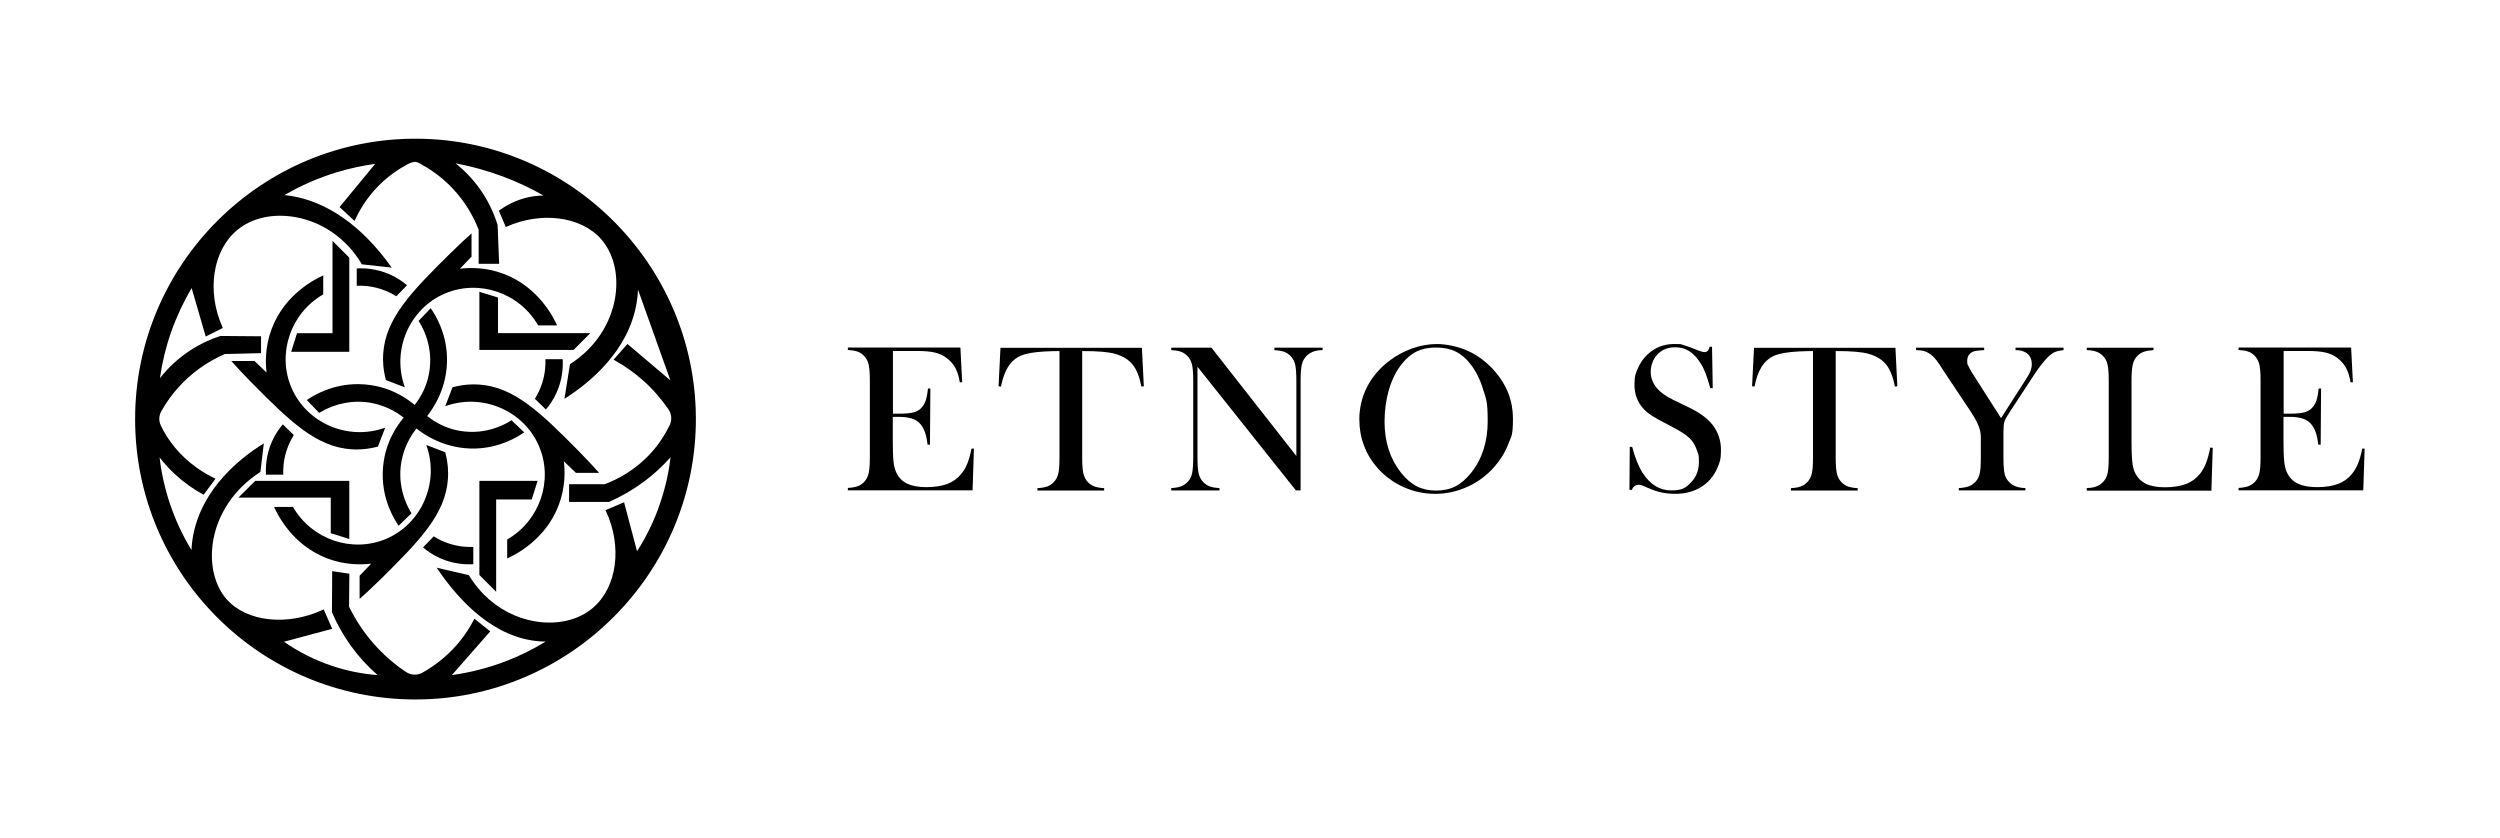<?xml version="1.0" encoding="UTF-8"?> <svg xmlns="http://www.w3.org/2000/svg" id="_Шар_1" data-name="Шар_1" version="1.1" viewBox="0 0 3127 1048.3"><g><path d="M586.8,719.8l-.2-.4.2.4c.6,1,1.2,1.9,1.8,2.9-.6-.9-1.2-1.9-1.8-2.9Z"></path><path d="M522.4,173.5c-194.6-1.5-353.4,156.4-353.4,350.7s157.3,350.7,350.7,350.7,352.2-158.8,350.7-353.5c-1.5-190.8-157.3-346.5-348-347.9ZM823.4,636.1c-6.9,18.6-15.8,36.6-26.6,53.4l-16.2-61.3-1.1.5c-7.1,3-14.1,6-21.2,9l-1,.4.5,1c20.9,44.5,14.1,95.5-16.3,121.3-17.9,15.2-44,21.4-71.7,16.9-24.5-4-47-15.9-64.7-33.8-1.3-1.4-2.7-2.8-3.9-4.2-.7-.7-1.3-1.4-1.9-2.2-1.3-1.5-2.5-2.9-3.7-4.5-.6-.8-1.2-1.5-1.8-2.3-1.2-1.6-2.3-3.1-3.4-4.8-.6-.9-1.2-1.9-1.9-2.8-.6-.9-1.2-1.9-1.8-2.9l-.2-.4-40.3-9.3,1.5,2.2c26.4,38.8,69.9,85.9,127.7,89.9,2.4.2,4.7.3,7.1.3-16,9.8-32.9,18.2-50.4,24.8-21.5,8.2-44,13.9-66.9,17.1l48-54.7-7.3-5.8c-3.8-3.1-7.7-6.1-11.5-9.2l-1-.8-.6,1.1c-9.7,18.7-22.6,35-38.5,48.4-8,6.8-16.8,12.9-26,18-6.5,3.6-14.4,3.2-20.5-.9-15-10-28.6-22-40.6-35.6-12.2-13.9-22.4-29.4-30.6-46.1l.4-41.2-21.5-3.2v1.2c-.1,15.7-.2,31.4-.3,47.1v2.9s0,.2,0,.2c6.4,15,14.4,29.1,23.8,42.1,9.6,13.4,20.8,25.6,33.3,36.5-20.2-1.5-40.2-5.7-59.3-12.3-20.5-7.1-39.9-17-57.8-29.4l60.3-16.2-10.6-24.3-1,.5c-44.4,20.6-94.9,15.2-120-12.7-14.9-16.5-21.5-42.5-17.9-69.6,4.9-36.1,26.5-68.8,59.3-89.8l.4-.3,4.3-35.7-1.9,1.2c-27.2,17-74.6,54.3-86.2,112.5-1.3,6.4-2.1,13-2.4,19.7-11-18.1-20-37.4-26.8-57.5-6.4-18.9-10.8-38.6-13.1-58.4,5.9,7.6,12.4,14.7,19.3,21.1,10.6,9.8,22.4,18.3,35,25.2l.8.4,14.9-20.1-1.2-.5c-22-10.6-41-26.2-54.8-45.2-4.7-6.4-8.8-13.3-12.3-20.5-2.9-5.9-2.7-12.7.6-18.4,5.9-10.4,12.8-20.2,20.7-29,16-18,36.2-32.6,58.6-42.3l45.3-1.1v-21.1h-1.1c-16.5-.1-33-.3-49.5-.4h-.3c-13.1,4.3-25.6,10.2-37.2,17.7-14.6,9.5-27.5,21.3-38.4,35.1,2.8-19.7,7.5-39.1,14.1-57.9,6.7-19,15.3-37.4,25.6-54.8l17.6,60.6,21.4-10.7-.4-.9c-20.1-44.9-12.4-96,18.3-121.5,18.2-15.2,44.7-21.2,72.5-16.3,34.3,5.9,64.7,27.3,83.3,58.7l.3.4,37.3,4.1-1.4-1.9c-36.1-50.3-79.5-80.7-125.4-87.9-2.5-.4-5-.7-7.4-.9,20.8-12.1,42.8-21.7,65.6-28.6,15.6-4.7,31.7-8.2,47.9-10.5l-44.6,54.1,18.8,17.3.6-1.3c8.3-18.2,20-34.3,34.7-47.8,9.1-8.3,19.2-15.4,30.1-21.3s13.1-3.1,19.1.2c14.4,8,27.4,18.1,38.7,30.2,13.9,14.9,24.7,32.1,32,51.1v42.5h25.6l-1.9-48.2v-.3c-5-16.2-12.5-31.5-22.3-45.2-8.6-12.1-18.8-22.8-30.4-32,20.1,3.8,40,9.3,59.2,16.5,17.5,6.5,34.6,14.5,50.9,23.8-12.1.2-23.9,2.6-35,7.2-7,2.9-13.8,6.7-20.1,11.3l-.7.5.3.8c2.6,6.2,5.2,12.4,7.9,18.6l.4,1,1-.4c43.4-19.4,93.1-12.9,118.2,15.5,15.3,17.4,21.9,43.1,18,70.6-4.9,34.6-25.5,65.8-56.5,85.6l-.4.3-6.9,43.3,2-1.3c28.7-18.4,78.4-58.2,88.3-118.9.9-5.4,1.5-10.9,1.7-16.4l40.5,113.5-53.7-45.5-6,6.8c-3.5,4-7,7.9-10.5,11.9l-.9,1,1.2.6c12.8,7.1,24.8,15.6,35.7,25.3,12.1,10.7,22.7,22.9,31.8,36.2,4,5.8,4.6,13.3,1.6,19.6-6.1,12.6-13.8,24.2-23.1,34.5-19.9,22.1-42.6,33.6-58.2,39.5h-44.6v22.2h49.9c15.4-6.8,30.1-15.3,43.6-25.3,12.1-9,23.4-19.3,33.4-30.6-2.5,21.8-7.7,43.2-15.3,63.8Z"></path><path d="M586.8,719.8l-.2-.4.2.4c.6,1,1.2,1.9,1.8,2.9-.6-.9-1.2-1.9-1.8-2.9Z"></path><polygon points="371.5 416.8 415.9 416.8 415.9 301.3 436.9 322.3 436.9 440 364.2 440 371.5 416.8"></polygon><polygon points="622.9 372.2 622.9 416.7 738.3 416.7 717.4 437.7 599.6 437.7 599.6 365 622.9 372.2"></polygon><polygon points="665.1 624.7 620.6 624.7 620.6 740.2 599.6 719.2 599.6 601.5 672.4 601.5 665.1 624.7"></polygon><polygon points="413.7 666.9 413.7 622.4 298.2 622.4 319.2 601.5 436.9 601.5 436.9 674.2 413.7 666.9"></polygon><path d="M404.3,344.5v23.7c-41.1,23.6-57.9,74.4-39.8,116.7,18.9,44.3,70.7,66.9,117.3,50-3,7.9-6.1,15.8-9.1,23.7-14.4,3.8-25.8,3.9-32.8,3.4-44.6-2.8-78-35.7-125.9-84.1-11-11.2-19.6-20.6-24.7-26.4h29l15.1,14.5c-1.4-11.7-2.1-32.2,6.5-54.9,16.7-44,55.5-62.6,64.6-66.7Z"></path><path d="M696.8,407h-23.7c-23.6-41.1-74.4-57.9-116.7-39.8-44.3,18.9-66.9,70.7-50,117.3-7.9-3-15.8-6.1-23.7-9.1-3.8-14.4-3.9-25.8-3.4-32.8,2.8-44.6,35.7-78,84.1-125.9,11.2-11,20.6-19.6,26.4-24.7v29l-14.5,15.1c11.7-1.4,32.2-2.1,54.9,6.5,44,16.7,62.6,55.5,66.7,64.6Z"></path><path d="M634.4,698.5v-23.7c41.1-23.6,57.9-74.4,39.8-116.7-18.9-44.3-70.7-66.9-117.3-50,3-7.9,6.1-15.8,9.1-23.7,14.4-3.8,25.8-3.9,32.8-3.4,44.6,2.8,78,35.7,125.9,84.1,11,11.2,19.6,20.6,24.7,26.4h-29l-15.1-14.5c1.4,11.7,2.1,32.2-6.5,54.9-16.7,44-55.5,62.6-64.6,66.7Z"></path><path d="M342.8,634.1h23.7c23.6,41.1,74.4,57.9,116.7,39.8,44.3-18.9,66.9-70.7,50-117.3,7.9,3,15.8,6.1,23.7,9.1,3.8,14.4,3.9,25.8,3.4,32.8-2.8,44.6-35.7,78-84.1,125.9-11.2,11-20.6,19.6-26.4,24.7v-29l14.5-15.1c-11.7,1.4-32.2,2.1-54.9-6.5-44-16.7-62.6-55.5-66.7-64.6Z"></path><path d="M446.2,335.9v21.5c7.1-.3,17.5.2,29.4,3.9,8.4,2.6,15.1,6.2,20.1,9.3,4.5-4.6,9-9.2,13.4-13.8-5.1-4.3-12.2-9.5-21.6-13.6-17-7.5-32.6-7.9-41.4-7.4Z"></path><path d="M703.7,449.3h-21.5c.3,7.1-.2,17.5-3.9,29.4-2.6,8.4-6.2,15.1-9.3,20.1,4.6,4.5,9.2,9,13.8,13.4,4.3-5.1,9.5-12.2,13.6-21.6,7.5-17,7.9-32.6,7.4-41.4Z"></path><path d="M592,705.6v-21.5c-7.1.3-17.5-.2-29.4-3.9-8.4-2.6-15.1-6.2-20.1-9.3-4.5,4.6-9,9.2-13.4,13.8,5.1,4.3,12.2,9.5,21.6,13.6,17,7.5,32.6,7.9,41.4,7.4Z"></path><path d="M332.8,593.7h21.5c-.3-7.1.2-17.5,3.9-29.4,2.6-8.4,6.2-15.1,9.3-20.1-4.6-4.5-9.2-9-13.8-13.4-4.3,5.1-9.5,12.2-13.6,21.6-7.5,17-7.9,32.6-7.4,41.4Z"></path><path d="M655.9,540.6c-8.7,6.1-30.3,19.4-60.8,20.4-38.6,1.2-65.6-18.1-74.2-25-6.2,7.8-11.2,16.5-14.6,25.9-3.3,8.9-5.7,19.7-5.6,32.2.2,23.4,9.4,40.5,14,47.9l-16.1,15.6c-5.6-8.2-20.3-31.7-19.9-65.1.1-10.3,1.7-19.7,3.9-28,4.3-15.5,12-29.8,22.3-42.1-7.7-6-16.2-11-25.5-14.3-8.9-3.3-19.7-5.7-32.2-5.6-23.4.2-40.5,9.4-47.9,14l-15.6-16.1c8.2-5.6,31.7-20.3,65.1-19.9,10.3.1,19.7,1.7,28,3.9,15.4,4.2,29.6,11.9,41.9,22.1,8.4-10.8,14.6-23.3,17.4-36.7,1.3-6.2,2.1-13,2-20.3-.3-23.7-9.9-40.9-14.5-48.1l15.1-15.9c6.1,8.7,19.4,30.3,20.4,60.8,1.3,38.3-17.8,65.3-24.8,74.1,10.9,8.6,23.5,14.9,37.1,17.8,6.2,1.3,13,2.1,20.3,2,23.7-.3,40.9-9.9,48.1-14.5l15.9,15.1Z"></path></g><g><path d="M1201.3,435l2.2,43.1h-3c-1.1-7.2-3-13.2-5.6-18-2.6-4.8-6.4-9-11.4-12.7-4.1-3.1-8.9-5.2-14.5-6.5-5.6-1.3-13-1.9-22.2-1.9h-29.9v78.4h7.8c7.9,0,13.9-.5,17.9-1.6,4-1,7.3-2.9,9.8-5.6,2.4-2.5,4.2-5.5,5.4-9,1.2-3.4,2.2-8.5,2.9-15.2h3c0,.1-.5,70.2-.5,70.2h-3c-.8-6.7-1.9-12.1-3.5-16.2-1.5-4.1-3.6-7.6-6.3-10.5-2.6-2.8-6-4.8-10.2-6.1-4.2-1.3-9.5-2-16-2h-7.5v29.9c0,11.9.3,20.6.9,26.1.6,5.4,1.8,10,3.5,13.7,3,6.3,7.5,10.9,13.5,13.8,6.1,2.9,14.1,4.4,24,4.4s19.2-1.3,26.3-4c7.1-2.7,12.8-6.8,17.3-12.4,3.1-3.7,5.7-8,7.6-12.8,2-4.8,3.8-11.1,5.4-19h3c0,.1-1.7,52.2-1.7,52.2h-156v-3c5-.3,9-1,12.1-2.1,3.1-1.1,5.9-3,8.3-5.5,2.7-2.8,4.6-6.3,5.6-10.7,1-4.3,1.5-10.9,1.5-19.8v-96.4c0-8.9-.5-15.5-1.5-19.8-1-4.3-2.9-7.9-5.6-10.7-2.4-2.5-5.1-4.4-8.2-5.5-3.1-1.1-7.2-1.8-12.2-2.1v-3h140.6Z"></path><path d="M1325,439.1c-5.5,0-11.4.2-17.7.5-13.4.7-23.4,2.4-30,5.1-6.6,2.7-12,7.4-16.3,14-3.9,6.1-6.9,14.4-9,24.8l-3-.3,2.4-48.2h176.9l2.4,48.2-3,.3c-2.4-12.1-6-21.3-11-27.5-5-6.2-12.3-10.7-21.9-13.4-8.1-2.4-21.8-3.5-41.2-3.5v133.4c0,8.9.5,15.5,1.5,19.8,1,4.3,2.9,7.9,5.6,10.7,2.4,2.5,5.2,4.4,8.3,5.5,3.1,1.1,7.1,1.8,12.1,2.1v3h-83.5v-3c5.1-.3,9.1-1,12.2-2.1,3.1-1.1,5.9-3,8.3-5.5,2.7-2.8,4.6-6.3,5.6-10.6,1-4.3,1.5-10.9,1.5-19.9v-133.4Z"></path><path d="M1497.8,458.7v113.7c0,9,.5,15.6,1.5,19.9,1,4.3,2.9,7.8,5.6,10.6,2.4,2.5,5.2,4.4,8.3,5.5,3.1,1.1,7.1,1.8,12.1,2.1v3h-60.3v-3c5-.3,9-1,12.1-2.1,3.1-1.1,5.9-3,8.3-5.5,2.7-2.8,4.6-6.3,5.6-10.7,1-4.3,1.5-10.9,1.5-19.8v-96.5c0-8.8-.5-15.4-1.5-19.7-1-4.3-2.9-7.9-5.6-10.7-2.4-2.5-5.1-4.4-8.2-5.5-3.1-1.1-7.2-1.8-12.2-2.1v-3h50.3l106.2,135.5v-94.4c0-9-.5-15.6-1.5-19.9-1-4.3-2.9-7.8-5.6-10.6-2.4-2.5-5.2-4.4-8.3-5.5-3.1-1.1-7.1-1.8-12.1-2.1v-3h60.3v3c-8.7,0-15.5,2.5-20.4,7.6-2.7,2.8-4.6,6.3-5.6,10.7s-1.5,10.9-1.5,19.7v137.5h-5.9l-123.2-154.8Z"></path><path d="M1700.2,525.4c0-14.7,3.1-28.2,9.4-40.8,6.3-12.5,15.4-23.4,27.5-32.8,9-6.9,18.7-12.2,29-15.9,10.4-3.7,20.8-5.6,31.4-5.6s26.4,2.9,39,8.8c12.6,5.9,23.5,14.2,32.9,24.9,15.3,17.4,23,37.3,23,59.5s-2,21.9-6,32.3c-4,10.4-9.9,19.8-17.5,28.4-9.4,10.6-20.6,18.9-33.4,24.7-12.9,5.8-26.3,8.8-40.3,8.8s-27.1-2.8-39.7-8.5c-12.6-5.7-23.5-13.7-32.7-24.1-7.2-8.1-12.8-17.3-16.7-27.7-3.9-10.3-5.8-21.1-5.8-32.3ZM1731.8,527.4c0,25.3,6.9,46.6,20.7,64,6.2,7.8,12.7,13.4,19.7,16.9,6.9,3.5,14.9,5.3,24,5.3s17.2-1.7,24.1-5.2c6.9-3.5,13.5-9.2,19.8-17,13.8-17.4,20.7-38.9,20.7-64.5s-1.9-27.3-5.7-39.8c-3.8-12.5-9.1-23.1-16-31.9-5.6-7.1-11.8-12.4-18.6-15.6-6.8-3.3-14.9-4.9-24.3-4.9s-17.2,1.6-24,4.8c-6.8,3.2-13,8.5-18.8,15.7-6.9,8.6-12.2,19.2-16,31.8-3.7,12.6-5.6,26-5.6,40.4Z"></path><path d="M2038.1,612.9l.4-54h3c3.7,13.9,8,24.7,13.1,32.6,9.5,14.6,21.4,21.9,35.8,21.9s18.3-3.4,24.8-10.1c6.5-6.7,9.8-15.2,9.8-25.5s-.7-9-2.2-13.6c-1.4-4.6-3.4-8.6-5.8-11.9-2.5-3.4-6.1-6.7-10.7-9.8-4.6-3.1-11.6-7.1-21-11.9-8.3-4.2-14.6-7.7-19-10.6-4.4-2.9-8-5.8-10.7-8.8-7.5-8.2-11.2-18.2-11.2-29.9s1.5-14.2,4.4-20.9c2.9-6.7,7-12.5,12.2-17.3,9.2-8.5,20.2-12.8,32.8-12.8s7.9.4,11.4,1.2c3.5.8,8.1,2.5,14,4.9,4.4,1.7,7.3,2.9,8.9,3.3,1.6.5,3,.7,4.2.7,3,0,5.1-2.2,6.1-6.7h3l.9,51.9h-3c-2.4-8.3-4.4-14.6-6.1-19-1.7-4.4-3.7-8.5-6.1-12.2-4.3-6.8-9-11.8-14.1-15.1-5.1-3.3-11.1-4.9-17.7-4.9-9.7,0-17.4,3.3-23.1,9.9-2.4,2.7-4.2,5.9-5.5,9.6-1.3,3.7-2,7.3-2,11,0,14.6,9.4,26.3,28.1,35.2l18.4,8.9c14.2,6.7,24.4,14.1,30.7,22.2,7.1,9.1,10.7,19.6,10.7,31.7s-1.6,15.7-4.8,23c-4.5,10.2-11.3,18-20.4,23.5-9.1,5.5-19.7,8.3-32,8.3s-22.1-2.2-32.4-6.7c-5.4-2.4-8.6-3.7-9.7-4.1-1-.3-2.2-.5-3.5-.5-4.2,0-7.1,2.1-8.6,6.3h-3Z"></path><path d="M2267.5,439.1c-5.5,0-11.4.2-17.7.5-13.4.7-23.4,2.4-30,5.1-6.6,2.7-12,7.4-16.3,14-3.9,6.1-6.9,14.4-9,24.8l-3-.3,2.4-48.2h176.9l2.4,48.2-3,.3c-2.4-12.1-6-21.3-11-27.5-5-6.2-12.3-10.7-21.9-13.4-8.1-2.4-21.8-3.5-41.2-3.5v133.4c0,8.9.5,15.5,1.5,19.8,1,4.3,2.9,7.9,5.6,10.7,2.4,2.5,5.2,4.4,8.3,5.5,3.1,1.1,7.1,1.8,12.1,2.1v3h-83.5v-3c5.1-.3,9.1-1,12.2-2.1,3.1-1.1,5.9-3,8.3-5.5,2.7-2.8,4.6-6.3,5.6-10.6,1-4.3,1.5-10.9,1.5-19.9v-133.4Z"></path><path d="M2450.1,613.5v-3c5-.3,9-1,12.2-2.1,3.1-1.1,5.9-3,8.4-5.5,2.7-2.8,4.5-6.3,5.5-10.6,1-4.3,1.4-10.9,1.4-19.9v-25.5c.1-3.7-.6-7.7-2.1-12.2-1.7-5.1-5.1-11.6-10.2-19.4l-33.9-50.9-6-9.2c-4.4-6.6-8.8-11.2-13.1-13.6-2.2-1.3-4.4-2.2-6.5-2.7-2.2-.5-5.2-.9-9.2-1v-3h85.2v3c-7.2.4-11.9,1.1-13.9,2-4.9,2.1-7.3,5.9-7.3,11.4s.5,4.3,1.6,6.8c1.1,2.5,2.9,5.7,5.3,9.5l35.4,55.4,30.3-47.3,3.4-5.4c3.2-5.1,4.8-10,4.8-14.9s-1.8-9.9-5.4-12.9c-3.6-3.1-8.6-4.6-15-4.6v-3h60.1v3c-4.5.5-8,1.3-10.5,2.3-2.4,1-4.9,2.6-7.5,4.9-5.9,5.6-12.5,13.9-19.7,25l-29.8,45.5c-3.6,5.4-5.8,9.4-6.5,11.9-.8,2.5-1.2,6.8-1.2,12.8v32c0,9.3.5,16,1.4,20.1.9,4.1,2.8,7.5,5.6,10.4,4.8,5.1,11.6,7.6,20.5,7.6v3h-83.5Z"></path><path d="M2610.1,613.5v-3.1c8.8,0,15.6-2.5,20.4-7.5,2.7-2.8,4.6-6.3,5.6-10.7,1-4.3,1.5-10.9,1.5-19.8v-96.4c0-9.2-.5-16.1-1.6-20.5-1.1-4.4-3.1-8-6.1-10.8-2.4-2.3-5.2-3.9-8.2-5-3-1-6.9-1.7-11.6-1.8v-3h83.5v3c-4.8.3-8.7.9-11.8,2-3.1,1-5.8,2.7-8.1,5-3,2.9-5,6.5-6,10.9-1,4.4-1.6,11.1-1.6,20.3v75.4c0,11.6.3,20.2.9,25.9.6,5.7,1.8,10.3,3.5,13.9,3.1,6.3,7.6,10.9,13.6,13.8,6,2.9,14,4.4,23.9,4.4s19.1-1.4,26.2-4.1c7.1-2.7,12.9-7,17.5-12.7,3.1-3.9,5.6-8.4,7.5-13.3,2-5,3.8-11.5,5.4-19.6l3.1.3-1.7,53.6h-156.1Z"></path><path d="M2940.8,435l2.2,43.1h-3c-1.1-7.2-3-13.2-5.6-18-2.6-4.8-6.4-9-11.4-12.7-4.1-3.1-8.9-5.2-14.5-6.5-5.6-1.3-13-1.9-22.2-1.9h-29.9v78.4h7.8c7.9,0,13.9-.5,17.9-1.6,4-1,7.3-2.9,9.8-5.6,2.4-2.5,4.2-5.5,5.4-9,1.2-3.4,2.2-8.5,2.9-15.2h3c0,.1-.5,70.2-.5,70.2h-3c-.8-6.7-1.9-12.1-3.5-16.2-1.5-4.1-3.6-7.6-6.3-10.5-2.6-2.8-6-4.8-10.2-6.1-4.2-1.3-9.5-2-16-2h-7.5v29.9c0,11.9.3,20.6.9,26.1.6,5.4,1.8,10,3.5,13.7,3,6.3,7.5,10.9,13.5,13.8,6.1,2.9,14.1,4.4,24,4.4s19.2-1.3,26.3-4c7.1-2.7,12.8-6.8,17.3-12.4,3.1-3.7,5.7-8,7.6-12.8,2-4.8,3.8-11.1,5.4-19h3c0,.1-1.7,52.2-1.7,52.2h-156v-3c5-.3,9-1,12.1-2.1,3.1-1.1,5.9-3,8.3-5.5,2.7-2.8,4.6-6.3,5.6-10.7,1-4.3,1.5-10.9,1.5-19.8v-96.4c0-8.9-.5-15.5-1.5-19.8-1-4.3-2.9-7.9-5.6-10.7-2.4-2.5-5.1-4.4-8.2-5.5-3.1-1.1-7.2-1.8-12.2-2.1v-3h140.6Z"></path></g></svg> 